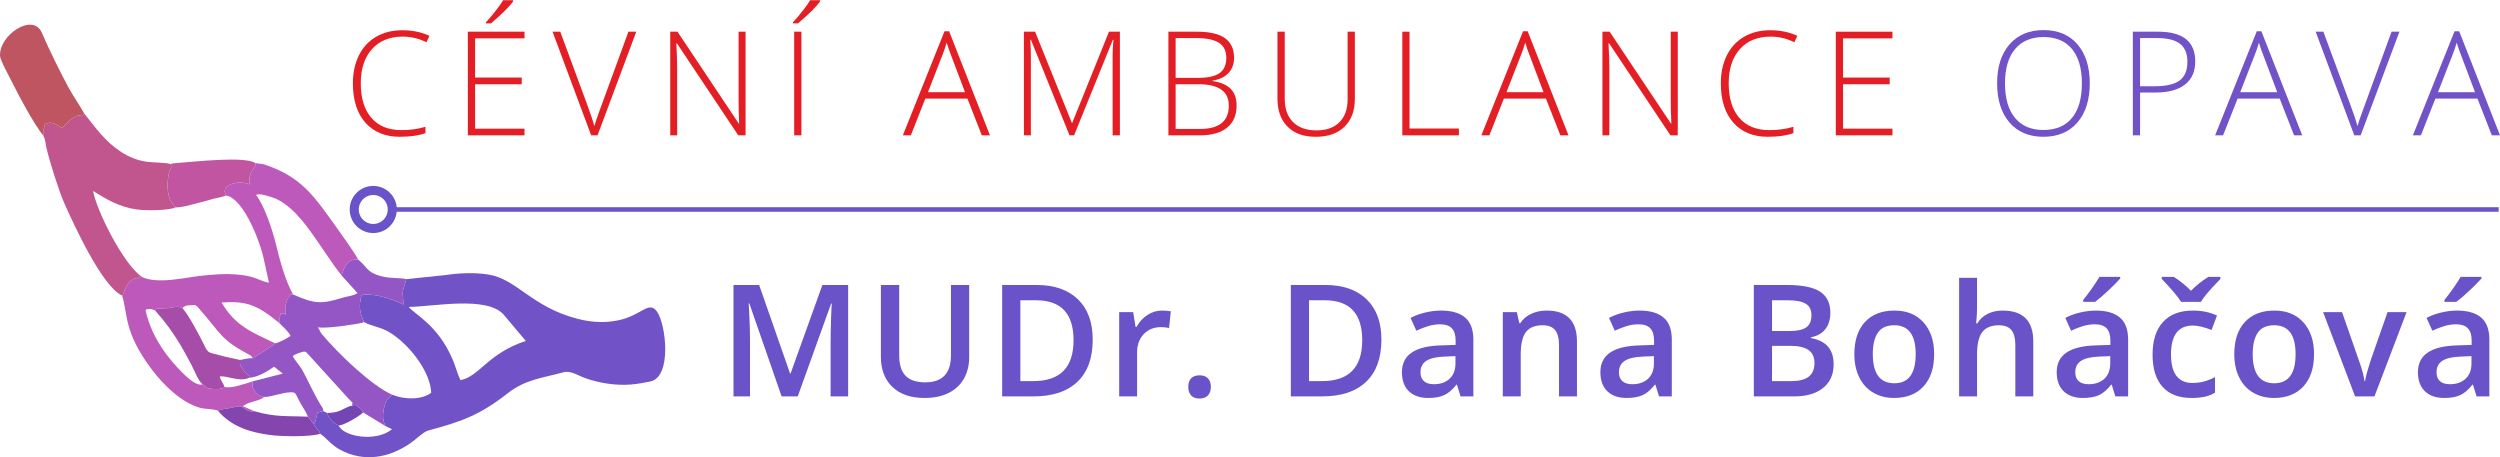 <?xml version="1.0" encoding="UTF-8"?>
<!DOCTYPE svg PUBLIC "-//W3C//DTD SVG 1.1//EN" "http://www.w3.org/Graphics/SVG/1.1/DTD/svg11.dtd">
<!-- Creator: CorelDRAW 2019 (64-Bit) -->
<svg xmlns="http://www.w3.org/2000/svg" xml:space="preserve" width="798px" height="146px" version="1.1" style="shape-rendering:geometricPrecision; text-rendering:geometricPrecision; image-rendering:optimizeQuality; fill-rule:evenodd; clip-rule:evenodd"
viewBox="0 0 704.6 128.81"
 xmlns:xlink="http://www.w3.org/1999/xlink"
 xmlns:xodm="http://www.corel.com/coreldraw/odm/2003">
 <defs>
  <style type="text/css">
   <![CDATA[
    .str1 {stroke:#6A52C8;stroke-width:2.56;stroke-miterlimit:22.926}
    .str0 {stroke:#6A52C8;stroke-width:1.28;stroke-miterlimit:22.926}
    .fil11 {fill:none}
    .fil0 {fill:#7252C7}
    .fil8 {fill:#7446B5}
    .fil7 {fill:#8446AE}
    .fil3 {fill:#9556C5}
    .fil6 {fill:#A54DA9}
    .fil1 {fill:#BC59BB}
    .fil4 {fill:#BE5561}
    .fil2 {fill:#C1558E}
    .fil5 {fill:#C255A2}
    .fil9 {fill:#E31E24;fill-rule:nonzero}
    .fil12 {fill:#6A52C8;fill-rule:nonzero}
    .fil10 {fill:#7252C7;fill-rule:nonzero}
   ]]>
  </style>
 </defs>
 <g id="Vrstva_x0020_1">
  <g id="_1835865186880">
   <path class="fil0" d="M115.2 86.45c6.88,-0.04 21.85,-3.19 26.72,2.14l6.27 7.45c-10.74,3.51 -13.06,10.04 -18.41,11.05 -0.94,-1.9 -1.31,-3.74 -2.26,-5.95 -4.19,-9.68 -10.54,-12.46 -12.32,-14.69zm-0.65 -7.84c-1.47,4.73 -1.04,2.78 -0.81,7.18 -4.41,-2.07 -8.21,-3.13 -11.82,-2.72 -0.99,3.48 -0.36,5.26 0.68,7.64 1.61,1.02 4.71,1.41 7.14,2.87 5.44,3.27 11.55,10.96 11.79,17.05 -2.6,2.05 -7.51,2 -11,0.56 -1.1,1.03 -1.92,1.61 -2.41,4.29 -0.34,1.87 -0.13,3.19 0.49,4.53l1.87 0.9c-4.45,3.72 -13.74,2.13 -15.04,-1.06 -1.11,-0.39 -2.81,-2 -3.26,-3.51l-1.01 -0.51c-0.71,0.08 -1.09,0.24 -1.7,0.44 -0.48,1.71 -0.42,2.64 -1.09,3.16 0.32,0.62 0.42,0.73 0.93,1.36 0.64,0.8 0.58,0.5 0.93,1.4 1.8,1.2 3.01,3.06 5.4,4.39 6.87,3.84 14.21,2.39 20.19,-1.85 1.49,-1.05 3.59,-3.09 4.72,-3.4 9.36,-2.54 14.5,-4.24 22.6,-10.59 4.92,-3.86 9.84,-4.28 15.7,-5.88 2.05,-0.56 4.13,1.02 6.54,1.82 4.15,1.38 8.44,1.93 12.3,1.65 1.95,-0.15 3.84,-0.5 5.63,-0.88 6.1,-1.29 4.4,-16.15 1.83,-19.71 -2.25,-3.13 -4.24,0.95 -10.48,2.39 -3.64,0.84 -7.58,0.78 -11.77,-0.3 -13.2,-3.38 -17.17,-11.28 -25.42,-12.54 -3.86,-0.58 -8.22,-0.39 -11.82,0.17l-11.11 1.15z"/>
   <path class="fil1" d="M71.96 45.91c0.42,1.46 -2.1,2.03 -1.62,6 -2.12,-0.93 -5.23,-0.47 -6.44,0.71 -0.4,0.39 -0.47,0.37 -0.54,1.01 -0.1,0.98 -0.08,-0.03 0.09,0.72l0.23 0.71c4.45,0.52 9.14,11.39 10.58,17.52l1.54 7.05c-2.76,-0.47 -3.74,-1.98 -9.59,-2.36 -3.12,-0.21 -5.82,0.06 -8.69,0.31 -4.62,0.39 -13.04,2.68 -17.62,0.37 -1.56,0.71 -3.59,-0.28 -5.33,5.3l-0.14 0.01c1.64,5.37 0.43,10.3 8.33,20.8 3.36,4.48 8.57,9.5 13.69,10.84 1.56,0.4 3.97,0.28 4.99,0.83 0.95,-0.57 2.99,-0.6 4.59,-1.04 3.26,-0.92 2.74,1.62 5.62,1.14l-3.24 -1.43 1.43 -0.78c0.71,-0.23 0.9,-0.27 1.57,-0.5 0.92,-0.31 2.25,-0.52 3.04,-1.31 -1.13,-0.03 -1.73,-0.53 -2.42,-1.35 -0.87,-1.02 -1.13,-1.58 -0.69,-3.07 -1.77,0.53 -6.3,2.23 -8.07,1.59 -0.71,0.95 -3.9,0.6 -4.72,0.37l-1.46 -1.12c-2.55,1.22 -9.09,-6.88 -10.42,-8.72 -2.83,-3.93 -4.67,-7.71 -5.67,-12.2 0.86,-0.47 1.81,-0.29 2.69,0.12 0.75,-0.73 0.64,-0.46 1.79,-0.53 0.63,-0.04 1.31,-0.06 1.93,-0.11 1.49,-0.14 2.52,-0.74 4.01,0.01 0.66,-0.84 1.7,-0.77 2.52,-0.84 1.36,-0.13 1.34,0.02 2.4,1.23 6.05,6.96 5.99,8.46 13.33,12.43 1.07,0.58 1.12,0.52 1.53,1.28l1.62 -0.99c0.61,-0.34 1.01,-0.57 1.61,-0.98 0.99,-0.68 2.36,-1.55 3.11,-2.22 -6.72,-3.22 -11.14,-4.84 -15.1,-11.5 7.07,-0.5 10.03,0.66 16.26,5.76 0.12,-1.27 0.02,-1.19 0.44,-2.68l0.83 0.07c0.93,0.21 -0.55,0.38 0.56,0.2 -0.25,-1.54 -0.09,-3.6 0.9,-4.91 0.75,-1 0.19,-0.6 1.15,-0.71 -2.26,-4.23 -3.57,-9.08 -4.81,-14.15 -1,-4.11 -3.32,-11.09 -5.64,-13.92 1.13,-0.43 2.8,0.16 3.98,0.51 1.65,0.48 2.75,1.04 4.14,2.04 2.29,1.64 4.42,3.98 6.13,6.23 3.55,4.66 7.19,10.64 9.91,13.96 0.93,-3.42 2.29,-4.73 4.64,-4.51 -0.56,-1.34 -4.57,-6.92 -5.55,-8.3 -7,-9.81 -10.34,-14.99 -21.01,-18.54l-2.41 -0.35z"/>
   <path class="fil2" d="M12.25 38.26c0.54,0.99 0.49,1.77 0.79,3.15 0.87,3.9 3.56,12.32 4.93,15.45 2.82,6.42 10.88,23.95 16.46,26.4l0.14 -0.01c1.74,-5.58 3.77,-4.59 5.33,-5.3 -5.49,-4 -12.85,-19.17 -13.66,-24.17 4.25,2.65 7.55,4.51 12.27,5.2 2.56,0.37 9.03,0.33 10.92,-0.57 -0.3,-0.61 -3.01,-2.29 -1.96,-8.96 0.4,-2.58 1.12,-1.59 0.63,-3.26 -1.19,-0.44 -5.08,-0.41 -6.73,-0.65 -2.54,-0.36 -4.95,-1.28 -7.25,-2.78 -4.61,-3.01 -7.24,-6.89 -10.42,-10.89 -0.63,0.89 -0.02,0.32 -0.94,0.56 -0.03,0.01 -0.61,0.05 -0.83,0.11 -1.68,0.46 -3.16,2.18 -4.4,3.43 -2.36,-1.27 -2.95,-1.89 -4.84,-1.05 -0.67,1.97 -0.2,1.62 -0.44,3.34z"/>
   <path class="fil3" d="M100.93 73.1c-2.35,-0.22 -3.71,1.09 -4.64,4.51l4.47 4.94c-1.18,0.82 -2.87,0.89 -4.25,1.32 -6.1,1.91 -7.95,1.67 -13.93,-0.93 -0.96,0.11 -0.4,-0.29 -1.15,0.71 -0.99,1.31 -1.15,3.37 -0.9,4.91 -1.11,0.18 0.37,0.01 -0.56,-0.2l-0.83 -0.07c-0.42,1.49 -0.32,1.41 -0.44,2.68 0.83,0.86 2.72,2.51 3.2,3.65 -1,0.72 -3.53,2.02 -4.36,2.09 -0.75,0.67 -2.12,1.54 -3.11,2.22 -0.6,0.41 -1,0.64 -1.61,0.98l-1.62 0.99c-1.01,-0.02 -2.28,0.21 -3.53,0.5 -0.19,1.42 0.21,1.9 0.94,2.86 0.38,0.5 0.64,0.72 0.99,1.12 0.87,0.98 0.58,-0.32 0.58,1.05 2.49,-0.13 5.32,-1.89 7.07,-3.13l2.43 1.96 -8.34 2.13c-0.44,1.49 -0.18,2.05 0.69,3.07 0.69,0.82 1.29,1.32 2.42,1.35 1.32,0.24 5.16,-1.31 7.5,-1.29 1.49,0.01 1.08,0.01 2.64,2.89 0.82,1.5 1.62,2.48 2.19,3.98l1.6 2.04c0.67,-0.52 0.61,-1.45 1.09,-3.16 0.61,-0.2 0.99,-0.36 1.7,-0.44 -0.24,-1.16 -0.34,-0.99 -0.99,-2.08 -2.15,-3.61 -4.01,-7.92 -5.09,-9.69 -0.52,-0.86 -2.31,-3.07 -2.6,-3.74 0.68,-0.55 1.41,-0.77 2.21,-1.02 1.29,-0.42 1.38,-0.4 2.36,0.73l11.36 12.49c1.22,1.29 0.9,0.4 0.81,1.77l0.91 -0.27c0.72,0.62 1.82,1.21 2.19,2.17l6.28 3.82c-0.62,-1.34 -0.83,-2.66 -0.49,-4.53 0.49,-2.68 1.31,-3.26 2.41,-4.29 -5.74,-2.47 -15.16,-11.53 -19.93,-17.19l-0.99 -1.8c2.19,0.47 11.23,-0.91 12.56,-1.31l0.43 -0.18c-1.04,-2.38 -1.67,-4.16 -0.68,-7.64 3.61,-0.41 7.41,0.65 11.82,2.72 -0.23,-4.4 -0.66,-2.45 0.81,-7.18 -2.36,-0.46 -4.49,-0.1 -7.23,-0.84 -4.08,-1.11 -3.77,-2.58 -6.39,-4.67z"/>
   <path class="fil4" d="M12.25 38.26c0.24,-1.72 -0.23,-1.37 0.44,-3.34 1.89,-0.84 2.48,-0.22 4.84,1.05 1.24,-1.25 2.72,-2.97 4.4,-3.43 0.22,-0.06 0.8,-0.1 0.83,-0.11 0.92,-0.24 0.31,0.33 0.94,-0.56 -1.52,-2.7 -3.09,-4.87 -4.5,-7.45 -1.4,-2.57 -2.54,-4.94 -3.87,-7.59 -1.31,-2.63 -2.47,-5.26 -3.6,-7.77 -2.52,-5.57 -12.04,0.76 -11.72,6.69 0.06,1.22 2.79,6.12 3.6,7.77 1.88,3.83 5.9,11.28 8.64,14.74z"/>
   <path class="fil5" d="M48.1 46.19c0.49,1.67 -0.23,0.68 -0.63,3.26 -1.05,6.67 1.66,8.35 1.96,8.96 2.23,0.02 5.16,-0.98 7.25,-1.48 1.2,-0.29 2.23,-0.61 3.4,-0.93 1.17,-0.32 2.29,-0.44 3.6,-0.94l-0.23 -0.71c-0.17,-0.75 -0.19,0.26 -0.09,-0.72 0.07,-0.64 0.14,-0.62 0.54,-1.01 1.21,-1.18 4.32,-1.64 6.44,-0.71 -0.48,-3.97 2.04,-4.54 1.62,-6 -2.97,-2.03 -17.16,-0.36 -22.53,0.02 -0.3,0.02 -0.38,0.03 -0.66,0.07 -0.59,0.11 -0.38,0.08 -0.67,0.19z"/>
   <path class="fil6" d="M43.69 87.43c3.15,3.56 4.99,6.13 7.34,10.03 1.04,1.74 1.96,3.57 2.92,5.33 0.95,1.73 1.93,4.57 3.14,5.44l1.46 1.12c0.82,0.23 4.01,0.58 4.72,-0.37 -0.28,-0.95 -0.99,-1.62 -1.34,-2.89 1.84,-0.43 5.65,1.65 8.25,0.34 0,-1.37 0.29,-0.07 -0.58,-1.05 -0.35,-0.4 -0.61,-0.62 -0.99,-1.12 -0.73,-0.96 -1.13,-1.44 -0.94,-2.86 -1.91,-0.46 -3.76,-0.75 -5.84,-1.35 -3.14,-0.9 -3.08,-0.29 -4.48,-3.24 -1.02,-2.14 -4.26,-8.22 -5.93,-10.01 -1.49,-0.75 -2.52,-0.15 -4.01,-0.01 -0.62,0.05 -1.3,0.07 -1.93,0.11 -1.15,0.07 -1.04,-0.2 -1.79,0.53z"/>
   <path class="fil7" d="M71.65 115.83c-2.88,0.48 -2.36,-2.06 -5.62,-1.14 -1.6,0.44 -3.64,0.47 -4.59,1.04 3.83,4.56 9.32,6.11 14.68,6.82 3.3,0.44 11.44,0.58 14.12,-0.36 -0.35,-0.9 -0.29,-0.6 -0.93,-1.4 -0.51,-0.63 -0.61,-0.74 -0.93,-1.36l-1.6 -2.04c-5.57,-0.27 -9.06,0.21 -15.13,-1.56z"/>
   <path class="fil8" d="M99.23 114.29c-1.1,0.14 -2.07,0.83 -3.37,1.39 -1.15,0.49 -2.3,0.63 -3.68,0.66 0.45,1.51 2.15,3.12 3.26,3.51 1.38,0.1 6.09,-2.76 6.89,-3.66 -0.37,-0.96 -1.47,-1.55 -2.19,-2.17l-0.91 0.27z"/>
  </g>
  <path class="fil9" d="M113.48 10.27c-3.66,0 -6.54,1.17 -8.64,3.52 -2.11,2.35 -3.16,5.56 -3.16,9.64 0,4.18 0.99,7.42 2.98,9.73 1.98,2.31 4.81,3.46 8.5,3.46 2.46,0 4.71,-0.31 6.75,-0.94l0 1.8c-1.93,0.68 -4.33,1.02 -7.23,1.02 -4.09,0 -7.33,-1.32 -9.69,-3.97 -2.35,-2.65 -3.53,-6.36 -3.53,-11.11 0,-2.97 0.56,-5.59 1.69,-7.86 1.12,-2.26 2.74,-4.01 4.85,-5.24 2.12,-1.24 4.57,-1.85 7.37,-1.85 2.85,0 5.4,0.53 7.65,1.57l-0.83 1.83c-2.12,-1.07 -4.36,-1.6 -6.71,-1.6z"/>
  <path id="1" class="fil9" d="M147.83 38.09l-15.97 0 0 -29.21 15.97 0 0 1.88 -13.93 0 0 11.05 13.15 0 0 1.88 -13.15 0 0 12.52 13.93 0 0 1.88zm-10.87 -31.86c0.98,-1.05 1.94,-2.19 2.89,-3.43 0.95,-1.22 1.6,-2.16 1.95,-2.8l2.82 0 0 0.34c-0.48,0.69 -1.3,1.61 -2.45,2.76 -1.16,1.13 -2.42,2.29 -3.81,3.45l-1.4 0 0 -0.32z"/>
  <path id="2" class="fil9" d="M177.12 8.88l2.21 0 -10.92 29.21 -1.8 0 -10.88 -29.21 2.17 0 7.35 19.89c1.12,2.99 1.87,5.24 2.26,6.75 0.27,-1.01 0.79,-2.55 1.57,-4.66l8.04 -21.98z"/>
  <path id="3" class="fil9" d="M210.13 38.09l-2.06 0 -17.29 -25.93 -0.16 0c0.16,3.09 0.23,5.42 0.23,6.99l0 18.94 -1.95 0 0 -29.21 2.04 0 17.27 25.9 0.12 0c-0.12,-2.4 -0.17,-4.68 -0.17,-6.84l0 -19.06 1.97 0 0 29.21z"/>
  <path id="4" class="fil9" d="M223.83 38.09l0 -29.21 2.04 0 0 29.21 -2.04 0zm-0.34 -31.86c0.98,-1.05 1.94,-2.19 2.89,-3.43 0.95,-1.22 1.6,-2.16 1.95,-2.8l2.81 0 0 0.34c-0.47,0.69 -1.29,1.61 -2.44,2.76 -1.16,1.13 -2.42,2.29 -3.81,3.45l-1.4 0 0 -0.32z"/>
  <path id="5" class="fil9" d="M272.66 27.74l-11.87 0 -4.07 10.35 -2.26 0 11.74 -29.33 1.3 0 11.51 29.33 -2.3 0 -4.05 -10.35zm-11.13 -1.8l10.45 0 -3.98 -10.53c-0.33,-0.82 -0.73,-1.97 -1.2,-3.43 -0.36,1.27 -0.75,2.43 -1.18,3.47l-4.09 10.49z"/>
  <path id="6" class="fil9" d="M301.43 38.09l-10.89 -26.97 -0.17 0c0.11,1.65 0.17,3.34 0.17,5.07l0 21.9 -1.96 0 0 -29.21 3.15 0 10.36 25.7 0.11 0 10.36 -25.7 3.07 0 0 29.21 -2.05 0 0 -22.14c0,-1.54 0.07,-3.14 0.24,-4.79l-0.17 0 -10.93 26.93 -1.29 0z"/>
  <path id="7" class="fil9" d="M329.3 8.88l8.01 0c3.62,0 6.26,0.61 7.96,1.84 1.69,1.22 2.54,3.08 2.54,5.55 0,1.7 -0.52,3.1 -1.55,4.23 -1.04,1.13 -2.54,1.85 -4.53,2.17l0 0.12c2.33,0.35 4.04,1.09 5.14,2.21 1.1,1.13 1.65,2.69 1.65,4.71 0,2.68 -0.89,4.76 -2.68,6.21 -1.78,1.45 -4.31,2.17 -7.59,2.17l-8.95 0 0 -29.21zm2.04 13.01l6.44 0c2.74,0 4.74,-0.46 5.98,-1.37 1.24,-0.91 1.86,-2.34 1.86,-4.28 0,-1.95 -0.7,-3.36 -2.1,-4.24 -1.41,-0.88 -3.5,-1.32 -6.28,-1.32l-5.9 0 0 11.21zm0 1.8l0 12.6 6.87 0c5.41,0 8.12,-2.19 8.12,-6.58 0,-4.01 -2.85,-6.02 -8.55,-6.02l-6.44 0z"/>
  <path id="8" class="fil9" d="M381.85 8.88l0 18.91c0,3.36 -0.97,5.98 -2.92,7.88 -1.94,1.89 -4.65,2.83 -8.13,2.83 -3.38,0 -6.02,-0.94 -7.91,-2.85 -1.9,-1.89 -2.85,-4.55 -2.85,-7.94l0 -18.83 2.05 0 0 18.91c0,2.81 0.78,5 2.34,6.57 1.56,1.56 3.76,2.34 6.61,2.34 2.78,0 4.94,-0.77 6.47,-2.31 1.53,-1.53 2.3,-3.67 2.3,-6.4l0 -19.11 2.04 0z"/>
  <path id="9" class="fil9" d="M395.23 38.09l0 -29.21 2.03 0 0 27.29 13.92 0 0 1.92 -15.95 0z"/>
  <path id="10" class="fil9" d="M435.71 27.74l-11.86 0 -4.08 10.35 -2.26 0 11.75 -29.33 1.3 0 11.5 29.33 -2.29 0 -4.06 -10.35zm-11.13 -1.8l10.45 0 -3.97 -10.53c-0.34,-0.82 -0.73,-1.97 -1.2,-3.43 -0.37,1.27 -0.75,2.43 -1.18,3.47l-4.1 10.49z"/>
  <path id="11" class="fil9" d="M472.86 38.09l-2.06 0 -17.29 -25.93 -0.17 0c0.17,3.09 0.24,5.42 0.24,6.99l0 18.94 -1.95 0 0 -29.21 2.03 0 17.28 25.9 0.12 0c-0.12,-2.4 -0.18,-4.68 -0.18,-6.84l0 -19.06 1.98 0 0 29.21z"/>
  <path id="12" class="fil9" d="M499.02 10.27c-3.66,0 -6.54,1.17 -8.65,3.52 -2.1,2.35 -3.15,5.56 -3.15,9.64 0,4.18 0.99,7.42 2.98,9.73 1.98,2.31 4.81,3.46 8.5,3.46 2.46,0 4.71,-0.31 6.75,-0.94l0 1.8c-1.93,0.68 -4.33,1.02 -7.23,1.02 -4.09,0 -7.33,-1.32 -9.69,-3.97 -2.35,-2.65 -3.53,-6.36 -3.53,-11.11 0,-2.97 0.56,-5.59 1.69,-7.86 1.12,-2.26 2.74,-4.01 4.85,-5.24 2.12,-1.24 4.57,-1.85 7.37,-1.85 2.85,0 5.4,0.53 7.65,1.57l-0.83 1.83c-2.13,-1.07 -4.36,-1.6 -6.71,-1.6z"/>
  <path id="13" class="fil9" d="M533.37 38.09l-15.97 0 0 -29.21 15.97 0 0 1.88 -13.93 0 0 11.05 13.15 0 0 1.88 -13.15 0 0 12.52 13.93 0 0 1.88z"/>
  <path id="14" class="fil10" d="M588.98 23.45c0,4.64 -1.16,8.31 -3.47,11.01 -2.32,2.69 -5.52,4.04 -9.59,4.04 -4.07,0 -7.26,-1.35 -9.58,-4.04 -2.31,-2.7 -3.47,-6.38 -3.47,-11.04 0,-4.65 1.17,-8.31 3.51,-10.98 2.34,-2.67 5.53,-4.01 9.57,-4.01 4.08,0 7.27,1.34 9.57,4.02 2.31,2.69 3.46,6.36 3.46,11zm-23.89 0c0,4.18 0.93,7.42 2.8,9.7 1.86,2.28 4.54,3.43 8.03,3.43 3.51,0 6.2,-1.13 8.05,-3.4 1.86,-2.27 2.79,-5.51 2.79,-9.73 0,-4.21 -0.93,-7.44 -2.79,-9.69 -1.85,-2.24 -4.53,-3.37 -8.02,-3.37 -3.47,0 -6.15,1.14 -8.03,3.4 -1.89,2.27 -2.83,5.48 -2.83,9.66z"/>
  <path id="15" class="fil10" d="M618.71 17.27c0,2.83 -0.97,4.99 -2.88,6.5 -1.92,1.5 -4.64,2.25 -8.16,2.25l-4.51 0 0 12.07 -2.04 0 0 -29.21 7.15 0c6.96,0 10.44,2.8 10.44,8.39zm-15.55 6.99l4.01 0c3.3,0 5.67,-0.54 7.14,-1.63 1.46,-1.09 2.19,-2.85 2.19,-5.3 0,-2.26 -0.69,-3.93 -2.07,-5.02 -1.38,-1.08 -3.53,-1.63 -6.44,-1.63l-4.83 0 0 13.58z"/>
  <path id="16" class="fil10" d="M642.51 27.74l-11.87 0 -4.08 10.35 -2.25 0 11.74 -29.33 1.3 0 11.51 29.33 -2.3 0 -4.05 -10.35zm-11.13 -1.8l10.44 0 -3.97 -10.53c-0.34,-0.82 -0.73,-1.97 -1.2,-3.43 -0.36,1.27 -0.75,2.43 -1.18,3.47l-4.09 10.49z"/>
  <path id="17" class="fil10" d="M674.04 8.88l2.22 0 -10.93 29.21 -1.8 0 -10.88 -29.21 2.17 0 7.35 19.89c1.12,2.99 1.87,5.24 2.26,6.75 0.27,-1.01 0.79,-2.55 1.58,-4.66l8.03 -21.98z"/>
  <path id="18" class="fil10" d="M698.25 27.74l-11.86 0 -4.08 10.35 -2.26 0 11.74 -29.33 1.31 0 11.5 29.33 -2.3 0 -4.05 -10.35zm-11.13 -1.8l10.45 0 -3.98 -10.53c-0.33,-0.82 -0.73,-1.97 -1.2,-3.43 -0.36,1.27 -0.75,2.43 -1.18,3.47l-4.09 10.49z"/>
  <path class="fil11 str0" d="M110.56 58.99l593.66 0"/>
  <path class="fil12" d="M220.29 111.67l-9.1 -26.22 -0.18 0c0.25,3.89 0.37,7.54 0.37,10.95l0 15.27 -4.65 0 0 -31.4 7.23 0 8.72 24.98 0.12 0 8.98 -24.98 7.26 0 0 31.4 -4.94 0 0 -15.53c0,-1.56 0.04,-3.59 0.12,-6.1 0.07,-2.51 0.15,-4.02 0.21,-4.55l-0.18 0 -9.42 26.18 -4.54 0z"/>
  <path id="1" class="fil12" d="M273.15 80.27l0 20.32c0,2.32 -0.5,4.35 -1.49,6.09 -0.99,1.74 -2.43,3.08 -4.31,4.02 -1.88,0.94 -4.13,1.41 -6.76,1.41 -3.89,0 -6.92,-1.04 -9.07,-3.1 -2.16,-2.06 -3.25,-4.89 -3.25,-8.51l0 -20.23 5.16 0 0 19.86c0,2.59 0.6,4.5 1.8,5.73 1.2,1.23 3.05,1.85 5.54,1.85 4.83,0 7.25,-2.54 7.25,-7.62l0 -19.82 5.13 0z"/>
  <path id="2" class="fil12" d="M307.97 95.67c0,5.18 -1.43,9.14 -4.31,11.88 -2.88,2.75 -7.02,4.12 -12.43,4.12l-8.78 0 0 -31.4 9.7 0c5,0 8.88,1.35 11.66,4.04 2.78,2.69 4.16,6.48 4.16,11.36zm-5.4 0.18c0,-7.51 -3.51,-11.27 -10.55,-11.27l-4.44 0 0 22.78 3.65 0c7.55,0 11.34,-3.84 11.34,-11.51z"/>
  <path id="3" class="fil12" d="M327.47 87.48c1.02,0 1.85,0.08 2.51,0.21l-0.49 4.71c-0.71,-0.17 -1.46,-0.26 -2.23,-0.26 -2.02,0 -3.65,0.66 -4.9,1.97 -1.26,1.32 -1.88,3.04 -1.88,5.14l0 12.42 -5.05 0 0 -23.75 3.95 0 0.67 4.18 0.25 0c0.79,-1.42 1.82,-2.54 3.08,-3.37 1.27,-0.83 2.63,-1.25 4.09,-1.25z"/>
  <path id="4" class="fil12" d="M334.9 108.98c0,-1.05 0.27,-1.85 0.81,-2.41 0.54,-0.56 1.33,-0.84 2.36,-0.84 1.05,0 1.84,0.29 2.39,0.87 0.54,0.58 0.81,1.37 0.81,2.38 0,1.01 -0.28,1.81 -0.82,2.41 -0.55,0.59 -1.35,0.89 -2.38,0.89 -1.03,0 -1.82,-0.29 -2.36,-0.88 -0.54,-0.58 -0.81,-1.4 -0.81,-2.42z"/>
  <path id="5" class="fil12" d="M389.34 95.67c0,5.18 -1.44,9.14 -4.31,11.88 -2.88,2.75 -7.03,4.12 -12.44,4.12l-8.78 0 0 -31.4 9.7 0c5,0 8.89,1.35 11.66,4.04 2.78,2.69 4.17,6.48 4.17,11.36zm-5.41 0.18c0,-7.51 -3.51,-11.27 -10.55,-11.27l-4.44 0 0 22.78 3.65 0c7.56,0 11.34,-3.84 11.34,-11.51z"/>
  <path id="6" class="fil12" d="M411.65 111.67l-1.02 -3.3 -0.16 0c-1.15,1.44 -2.3,2.43 -3.46,2.95 -1.16,0.52 -2.65,0.79 -4.47,0.79 -2.33,0 -4.15,-0.63 -5.46,-1.89 -1.31,-1.27 -1.96,-3.05 -1.96,-5.35 0,-2.45 0.91,-4.3 2.73,-5.54 1.81,-1.25 4.58,-1.93 8.3,-2.04l4.1 -0.13 0 -1.27c0,-1.52 -0.36,-2.66 -1.06,-3.41 -0.71,-0.75 -1.81,-1.13 -3.3,-1.13 -1.21,0 -2.38,0.18 -3.49,0.54 -1.12,0.36 -2.19,0.78 -3.23,1.26l-1.62 -3.6c1.28,-0.68 2.69,-1.19 4.22,-1.54 1.54,-0.35 2.98,-0.53 4.34,-0.53 3.02,0 5.3,0.66 6.83,1.98 1.54,1.31 2.31,3.39 2.31,6.21l0 16 -3.6 0zm-7.52 -3.43c1.84,0 3.31,-0.52 4.42,-1.54 1.1,-1.03 1.66,-2.47 1.66,-4.31l0 -2.07 -3.05 0.13c-2.37,0.08 -4.1,0.49 -5.18,1.2 -1.08,0.7 -1.63,1.79 -1.63,3.25 0,1.06 0.32,1.89 0.95,2.46 0.63,0.58 1.57,0.88 2.83,0.88z"/>
  <path id="7" class="fil12" d="M444.45 111.67l-5.06 0 0 -14.6c0,-1.83 -0.38,-3.2 -1.11,-4.1 -0.74,-0.9 -1.91,-1.35 -3.52,-1.35 -2.13,0 -3.69,0.63 -4.68,1.89 -0.99,1.26 -1.48,3.37 -1.48,6.33l0 11.83 -5.05 0 0 -23.75 3.95 0 0.71 3.11 0.26 0c0.72,-1.14 1.73,-2.01 3.05,-2.62 1.32,-0.62 2.78,-0.93 4.38,-0.93 5.7,0 8.55,2.9 8.55,8.7l0 15.49z"/>
  <path id="8" class="fil12" d="M467.58 111.67l-1.02 -3.3 -0.16 0c-1.15,1.44 -2.3,2.43 -3.46,2.95 -1.16,0.52 -2.65,0.79 -4.47,0.79 -2.33,0 -4.15,-0.63 -5.46,-1.89 -1.31,-1.27 -1.96,-3.05 -1.96,-5.35 0,-2.45 0.91,-4.3 2.73,-5.54 1.81,-1.25 4.58,-1.93 8.3,-2.04l4.1 -0.13 0 -1.27c0,-1.52 -0.36,-2.66 -1.06,-3.41 -0.71,-0.75 -1.81,-1.13 -3.3,-1.13 -1.21,0 -2.38,0.18 -3.49,0.54 -1.12,0.36 -2.19,0.78 -3.23,1.26l-1.62 -3.6c1.28,-0.68 2.69,-1.19 4.22,-1.54 1.54,-0.35 2.98,-0.53 4.34,-0.53 3.02,0 5.3,0.66 6.83,1.98 1.54,1.31 2.31,3.39 2.31,6.21l0 16 -3.6 0zm-7.52 -3.43c1.84,0 3.31,-0.52 4.42,-1.54 1.1,-1.03 1.66,-2.47 1.66,-4.31l0 -2.07 -3.05 0.13c-2.37,0.08 -4.1,0.49 -5.18,1.2 -1.09,0.7 -1.63,1.79 -1.63,3.25 0,1.06 0.32,1.89 0.95,2.46 0.63,0.58 1.57,0.88 2.83,0.88z"/>
  <path id="9" class="fil12" d="M494.3 80.27l9.31 0c4.32,0 7.45,0.63 9.37,1.89 1.93,1.26 2.89,3.26 2.89,5.97 0,1.84 -0.47,3.36 -1.41,4.58 -0.95,1.21 -2.31,1.98 -4.08,2.3l0 0.21c2.2,0.42 3.82,1.24 4.86,2.46 1.03,1.23 1.55,2.88 1.55,4.97 0,2.82 -0.98,5.03 -2.95,6.62 -1.96,1.6 -4.7,2.4 -8.21,2.4l-11.33 0 0 -31.4zm5.13 12.97l4.94 0c2.14,0 3.71,-0.33 4.69,-1.02 0.99,-0.68 1.48,-1.83 1.48,-3.46 0,-1.47 -0.52,-2.54 -1.59,-3.19 -1.07,-0.66 -2.76,-0.99 -5.08,-0.99l-4.44 0 0 8.66zm0 4.18l0 9.94 5.45 0c2.15,0 3.77,-0.41 4.87,-1.23 1.09,-0.83 1.64,-2.13 1.64,-3.9 0,-1.64 -0.57,-2.85 -1.68,-3.63 -1.12,-0.78 -2.81,-1.18 -5.09,-1.18l-5.19 0z"/>
  <path id="10" class="fil12" d="M545.12 99.75c0,3.88 -1,6.91 -2.99,9.09 -1.99,2.17 -4.76,3.27 -8.31,3.27 -2.22,0 -4.18,-0.5 -5.88,-1.51 -1.71,-1 -3.02,-2.44 -3.94,-4.32 -0.91,-1.88 -1.37,-4.05 -1.37,-6.53 0,-3.85 0.99,-6.86 2.96,-9.02 1.98,-2.16 4.77,-3.25 8.36,-3.25 3.43,0 6.15,1.11 8.16,3.32 2,2.22 3.01,5.2 3.01,8.95zm-17.29 0c0,5.48 2.02,8.22 6.07,8.22 4.02,0 6.02,-2.74 6.02,-8.22 0,-5.42 -2.02,-8.13 -6.05,-8.13 -2.13,0 -3.66,0.7 -4.61,2.1 -0.96,1.4 -1.43,3.41 -1.43,6.03z"/>
  <path id="11" class="fil12" d="M573.06 111.67l-5.06 0 0 -14.6c0,-1.83 -0.38,-3.2 -1.11,-4.1 -0.74,-0.9 -1.91,-1.35 -3.52,-1.35 -2.11,0 -3.68,0.63 -4.66,1.89 -1,1.27 -1.5,3.4 -1.5,6.37l0 11.79 -5.05 0 0 -33.42 5.05 0 0 8.49c0,1.35 -0.09,2.8 -0.26,4.35l0.33 0c0.69,-1.15 1.64,-2.03 2.86,-2.66 1.23,-0.63 2.65,-0.95 4.29,-0.95 5.75,0 8.63,2.9 8.63,8.7l0 15.49z"/>
  <path id="12" class="fil12" d="M596.19 111.67l-1.02 -3.3 -0.16 0c-1.15,1.44 -2.3,2.43 -3.46,2.95 -1.16,0.52 -2.65,0.79 -4.47,0.79 -2.33,0 -4.15,-0.63 -5.46,-1.89 -1.31,-1.27 -1.96,-3.05 -1.96,-5.35 0,-2.45 0.91,-4.3 2.73,-5.54 1.81,-1.25 4.58,-1.93 8.3,-2.04l4.1 -0.13 0 -1.27c0,-1.52 -0.36,-2.66 -1.06,-3.41 -0.71,-0.75 -1.81,-1.13 -3.3,-1.13 -1.21,0 -2.38,0.18 -3.49,0.54 -1.12,0.36 -2.19,0.78 -3.23,1.26l-1.62 -3.6c1.28,-0.68 2.69,-1.19 4.22,-1.54 1.54,-0.35 2.98,-0.53 4.34,-0.53 3.02,0 5.3,0.66 6.83,1.98 1.54,1.31 2.31,3.39 2.31,6.21l0 16 -3.6 0zm-7.52 -3.43c1.84,0 3.31,-0.52 4.42,-1.54 1.1,-1.03 1.66,-2.47 1.66,-4.31l0 -2.07 -3.05 0.13c-2.37,0.08 -4.1,0.49 -5.18,1.2 -1.08,0.7 -1.63,1.79 -1.63,3.25 0,1.06 0.32,1.89 0.95,2.46 0.63,0.58 1.57,0.88 2.83,0.88zm-1.54 -23.22l0 -0.53c0.81,-1.01 1.65,-2.12 2.52,-3.35 0.86,-1.24 1.55,-2.28 2.05,-3.16l5.86 0 0 0.45c-0.74,0.87 -1.85,2 -3.34,3.38 -1.48,1.39 -2.72,2.46 -3.74,3.21l-3.35 0z"/>
  <path id="13" class="fil12" d="M617.66 112.11c-3.59,0 -6.32,-1.05 -8.18,-3.16 -1.87,-2.09 -2.8,-5.1 -2.8,-9.02 0,-4.01 0.97,-7.08 2.93,-9.22 1.95,-2.15 4.77,-3.23 8.46,-3.23 2.51,0 4.76,0.47 6.77,1.4l-1.53 4.07c-2.13,-0.83 -3.89,-1.25 -5.28,-1.25 -4.11,0 -6.16,2.73 -6.16,8.18 0,2.66 0.52,4.66 1.53,6 1.03,1.34 2.52,2 4.5,2 2.25,0 4.37,-0.55 6.38,-1.67l0 4.41c-0.9,0.53 -1.87,0.91 -2.89,1.14 -1.02,0.23 -2.26,0.35 -3.73,0.35zm8.14 -34.13l0 0.58c-1.81,1.88 -3.07,3.26 -3.81,4.14 -0.74,0.89 -1.3,1.66 -1.68,2.32l-5.59 0c-0.93,-1.5 -2.75,-3.66 -5.45,-6.46l0 -0.58 3.39 0c1.98,1.29 3.59,2.6 4.83,3.93 1.39,-1.43 3.02,-2.74 4.9,-3.93l3.41 0z"/>
  <path id="14" class="fil12" d="M652.19 99.75c0,3.88 -1,6.91 -2.98,9.09 -2,2.17 -4.77,3.27 -8.31,3.27 -2.22,0 -4.19,-0.5 -5.89,-1.51 -1.71,-1 -3.02,-2.44 -3.93,-4.32 -0.92,-1.88 -1.37,-4.05 -1.37,-6.53 0,-3.85 0.99,-6.86 2.96,-9.02 1.98,-2.16 4.76,-3.25 8.35,-3.25 3.44,0 6.16,1.11 8.16,3.32 2.01,2.22 3.01,5.2 3.01,8.95zm-17.29 0c0,5.48 2.02,8.22 6.08,8.22 4.01,0 6.01,-2.74 6.01,-8.22 0,-5.42 -2.01,-8.13 -6.05,-8.13 -2.13,0 -3.66,0.7 -4.61,2.1 -0.95,1.4 -1.43,3.41 -1.43,6.03z"/>
  <path id="15" class="fil12" d="M663.76 111.67l-9.01 -23.75 5.33 0 4.82 13.81c0.84,2.31 1.33,4.19 1.5,5.62l0.18 0c0.12,-1.03 0.63,-2.9 1.5,-5.62l4.83 -13.81 5.36 0 -9.05 23.75 -5.46 0z"/>
  <path id="16" class="fil12" d="M698 111.67l-1.01 -3.3 -0.17 0c-1.14,1.44 -2.29,2.43 -3.46,2.95 -1.16,0.52 -2.65,0.79 -4.46,0.79 -2.33,0 -4.16,-0.63 -5.46,-1.89 -1.31,-1.27 -1.97,-3.05 -1.97,-5.35 0,-2.45 0.91,-4.3 2.73,-5.54 1.82,-1.25 4.59,-1.93 8.3,-2.04l4.11 -0.13 0 -1.27c0,-1.52 -0.36,-2.66 -1.07,-3.41 -0.71,-0.75 -1.81,-1.13 -3.29,-1.13 -1.22,0 -2.39,0.18 -3.5,0.54 -1.12,0.36 -2.19,0.78 -3.22,1.26l-1.63 -3.6c1.28,-0.68 2.7,-1.19 4.23,-1.54 1.53,-0.35 2.97,-0.53 4.33,-0.53 3.02,0 5.3,0.66 6.84,1.98 1.53,1.31 2.3,3.39 2.3,6.21l0 16 -3.6 0zm-7.51 -3.43c1.83,0 3.3,-0.52 4.41,-1.54 1.11,-1.03 1.66,-2.47 1.66,-4.31l0 -2.07 -3.05 0.13c-2.37,0.08 -4.1,0.49 -5.18,1.2 -1.08,0.7 -1.62,1.79 -1.62,3.25 0,1.06 0.31,1.89 0.94,2.46 0.63,0.58 1.58,0.88 2.84,0.88zm-1.55 -23.22l0 -0.53c0.81,-1.01 1.66,-2.12 2.52,-3.35 0.87,-1.24 1.56,-2.28 2.05,-3.16l5.87 0 0 0.45c-0.74,0.87 -1.86,2 -3.35,3.38 -1.48,1.39 -2.72,2.46 -3.74,3.21l-3.35 0z"/>
  <circle class="fil11 str1" cx="105.2" cy="58.99" r="5.36"/>
 </g>
</svg>
